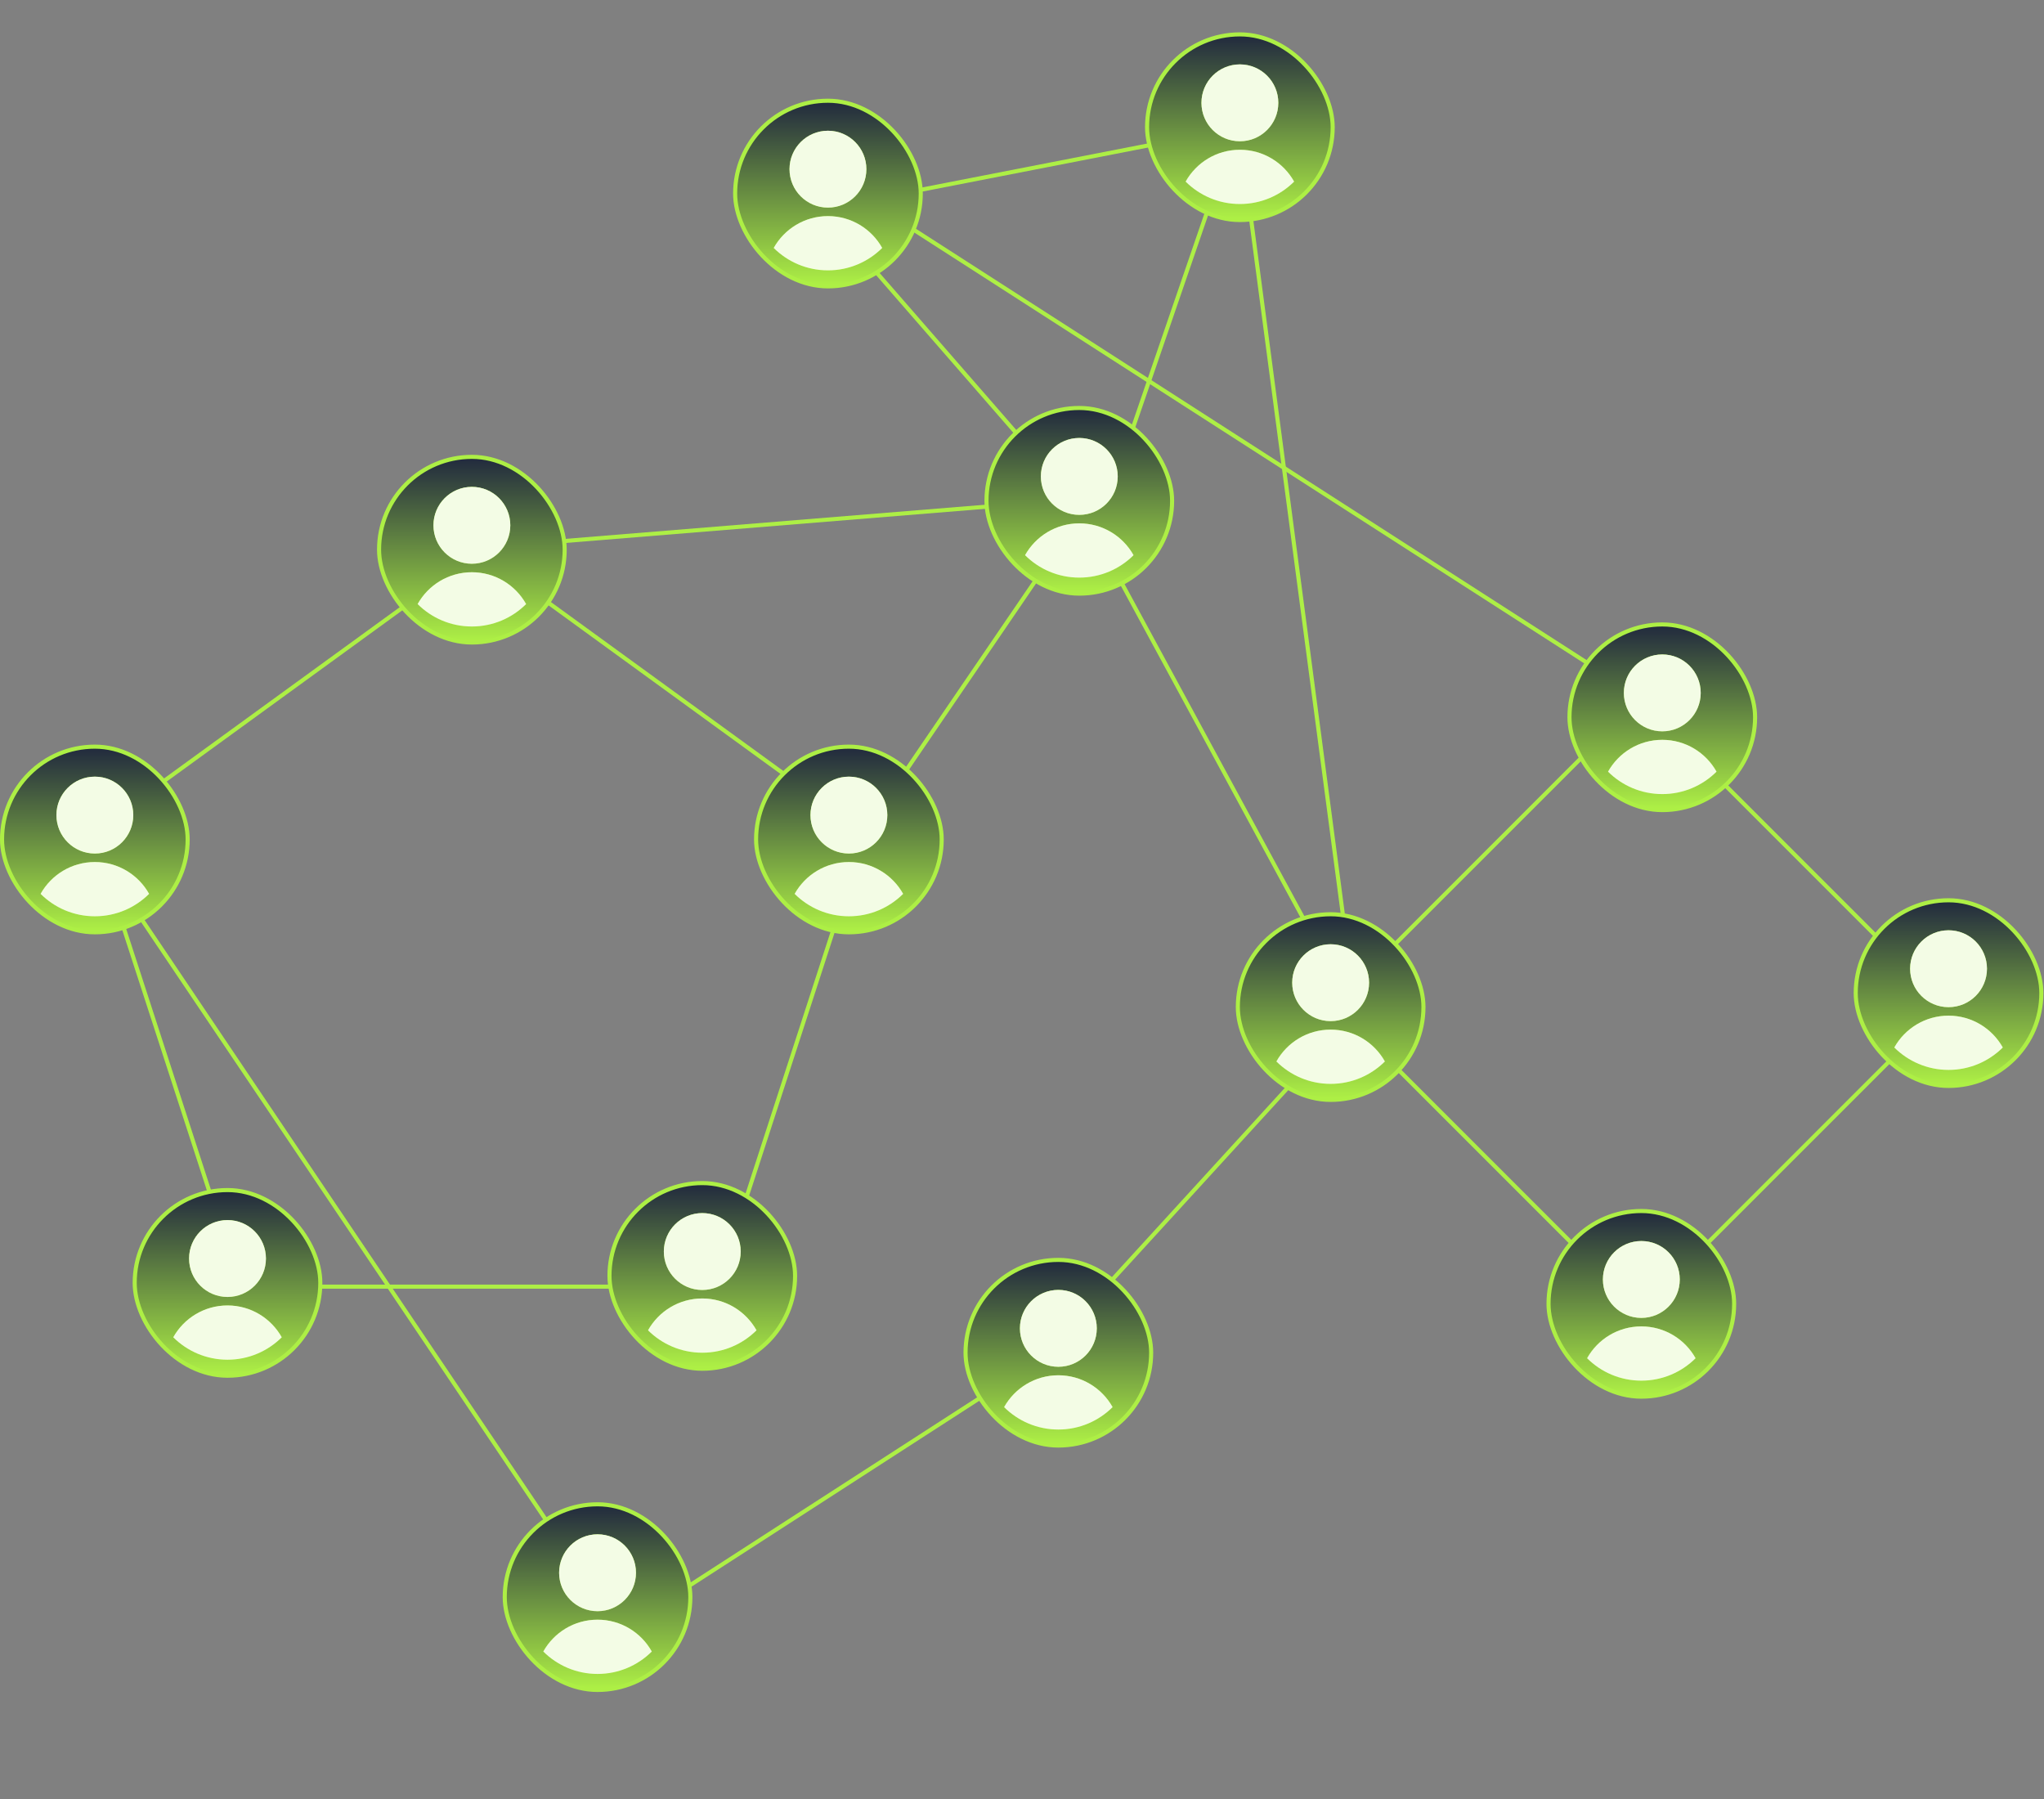 <svg width="500" height="440" viewBox="0 0 500 440" fill="none" xmlns="http://www.w3.org/2000/svg">
<rect x="0" y="0" width="500" height="440" fill="#808080" stroke="none"/>
<g clip-path="url(#clip0_70_5297)">
<path d="M22.703 203.67L117.137 135.059L211.571 203.67L175.501 314.684H58.773L22.703 203.67Z" stroke="#ADEF45"/>
<rect x="401.075" y="171.109" width="105.744" height="105.744" transform="rotate(45 401.075 171.109)" stroke="#ADEF45"/>
<path d="M20.641 204.038L151.722 398.738L254.196 332.557L331.478 248.016L264.87 125.048L208.083 208.308" stroke="#ADEF45"/>
<path d="M211.071 48.192L409.614 175.857" stroke="#ADEF45"/>
<path d="M303.298 32.821L331.478 246.308" stroke="#ADEF45"/>
<path d="M112.013 134.441L258.892 122.486" stroke="#ADEF45"/>
<path d="M200.934 51.168L302.304 31.386L268.751 129.066L200.934 51.168Z" stroke="#ADEF45"/>
<rect x="92.726" y="111.738" width="45.405" height="45.405" rx="22.703" fill="#ADEF45"/>
<rect x="92.726" y="111.738" width="45.405" height="45.405" rx="22.703" fill="url(#paint0_linear_70_5297)"/>
<rect x="92.726" y="111.738" width="45.405" height="45.405" rx="22.703" stroke="#ADEF45"/>
<path fill-rule="evenodd" clip-rule="evenodd" d="M128.697 147.741C125.299 151.132 120.609 153.228 115.429 153.228C110.249 153.228 105.559 151.132 102.161 147.741C104.761 143.098 109.729 139.96 115.429 139.96C121.129 139.96 126.097 143.098 128.697 147.741ZM124.832 128.48C124.832 133.673 120.622 137.883 115.429 137.883C110.236 137.883 106.027 133.673 106.027 128.48C106.027 123.287 110.236 119.078 115.429 119.078C120.622 119.078 124.832 123.287 124.832 128.48Z" fill="#ADEF45"/>
<path fill-rule="evenodd" clip-rule="evenodd" d="M128.697 147.741C125.299 151.132 120.609 153.228 115.429 153.228C110.249 153.228 105.559 151.132 102.161 147.741C104.761 143.098 109.729 139.96 115.429 139.96C121.129 139.96 126.097 143.098 128.697 147.741ZM124.832 128.48C124.832 133.673 120.622 137.883 115.429 137.883C110.236 137.883 106.027 133.673 106.027 128.48C106.027 123.287 110.236 119.078 115.429 119.078C120.622 119.078 124.832 123.287 124.832 128.48Z" fill="#F3FCE5" style="mix-blend-mode:soft-light"/>
<rect x="184.953" y="182.616" width="45.405" height="45.405" rx="22.703" fill="#ADEF45"/>
<rect x="184.953" y="182.616" width="45.405" height="45.405" rx="22.703" fill="url(#paint1_linear_70_5297)"/>
<rect x="184.953" y="182.616" width="45.405" height="45.405" rx="22.703" stroke="#ADEF45"/>
<path fill-rule="evenodd" clip-rule="evenodd" d="M220.924 218.619C217.525 222.01 212.835 224.106 207.656 224.106C202.476 224.106 197.786 222.01 194.387 218.619C196.988 213.976 201.955 210.838 207.656 210.838C213.356 210.838 218.323 213.976 220.924 218.619ZM217.058 199.358C217.058 204.551 212.848 208.76 207.656 208.76C202.463 208.76 198.253 204.551 198.253 199.358C198.253 194.165 202.463 189.955 207.656 189.955C212.848 189.955 217.058 194.165 217.058 199.358Z" fill="#ADEF45"/>
<path fill-rule="evenodd" clip-rule="evenodd" d="M220.924 218.619C217.525 222.01 212.835 224.106 207.656 224.106C202.476 224.106 197.786 222.01 194.387 218.619C196.988 213.976 201.955 210.838 207.656 210.838C213.356 210.838 218.323 213.976 220.924 218.619ZM217.058 199.358C217.058 204.551 212.848 208.76 207.656 208.76C202.463 208.76 198.253 204.551 198.253 199.358C198.253 194.165 202.463 189.955 207.656 189.955C212.848 189.955 217.058 194.165 217.058 199.358Z" fill="#F3FCE5" style="mix-blend-mode:soft-light"/>
<rect x="32.95" y="291.068" width="45.405" height="45.405" rx="22.703" fill="#ADEF45"/>
<rect x="32.95" y="291.068" width="45.405" height="45.405" rx="22.703" fill="url(#paint2_linear_70_5297)"/>
<rect x="32.95" y="291.068" width="45.405" height="45.405" rx="22.703" stroke="#ADEF45"/>
<path fill-rule="evenodd" clip-rule="evenodd" d="M68.921 327.071C65.522 330.461 60.832 332.557 55.653 332.557C50.473 332.557 45.783 330.461 42.385 327.071C44.985 322.428 49.952 319.289 55.653 319.289C61.353 319.289 66.32 322.428 68.921 327.071ZM65.055 307.809C65.055 313.002 60.846 317.212 55.653 317.212C50.46 317.212 46.25 313.002 46.25 307.809C46.25 302.617 50.46 298.407 55.653 298.407C60.846 298.407 65.055 302.617 65.055 307.809Z" fill="#ADEF45"/>
<path fill-rule="evenodd" clip-rule="evenodd" d="M68.921 327.071C65.522 330.461 60.832 332.557 55.653 332.557C50.473 332.557 45.783 330.461 42.385 327.071C44.985 322.428 49.952 319.289 55.653 319.289C61.353 319.289 66.32 322.428 68.921 327.071ZM65.055 307.809C65.055 313.002 60.846 317.212 55.653 317.212C50.46 317.212 46.25 313.002 46.25 307.809C46.25 302.617 50.46 298.407 55.653 298.407C60.846 298.407 65.055 302.617 65.055 307.809Z" fill="#F3FCE5" style="mix-blend-mode:soft-light"/>
<rect x="149.087" y="289.36" width="45.405" height="45.405" rx="22.703" fill="#ADEF45"/>
<rect x="149.087" y="289.36" width="45.405" height="45.405" rx="22.703" fill="url(#paint3_linear_70_5297)"/>
<rect x="149.087" y="289.36" width="45.405" height="45.405" rx="22.703" stroke="#ADEF45"/>
<path fill-rule="evenodd" clip-rule="evenodd" d="M185.058 325.363C181.659 328.753 176.969 330.849 171.79 330.849C166.61 330.849 161.92 328.753 158.521 325.363C161.122 320.72 166.089 317.581 171.79 317.581C177.49 317.581 182.457 320.72 185.058 325.363ZM181.192 306.101C181.192 311.294 176.983 315.504 171.79 315.504C166.597 315.504 162.387 311.294 162.387 306.101C162.387 300.909 166.597 296.699 171.79 296.699C176.983 296.699 181.192 300.909 181.192 306.101Z" fill="#ADEF45"/>
<path fill-rule="evenodd" clip-rule="evenodd" d="M185.058 325.363C181.659 328.753 176.969 330.849 171.79 330.849C166.61 330.849 161.92 328.753 158.521 325.363C161.122 320.72 166.089 317.581 171.79 317.581C177.49 317.581 182.457 320.72 185.058 325.363ZM181.192 306.101C181.192 311.294 176.983 315.504 171.79 315.504C166.597 315.504 162.387 311.294 162.387 306.101C162.387 300.909 166.597 296.699 171.79 296.699C176.983 296.699 181.192 300.909 181.192 306.101Z" fill="#F3FCE5" style="mix-blend-mode:soft-light"/>
<rect x="123.469" y="367.923" width="45.405" height="45.405" rx="22.703" fill="#ADEF45"/>
<rect x="123.469" y="367.923" width="45.405" height="45.405" rx="22.703" fill="url(#paint4_linear_70_5297)"/>
<rect x="123.469" y="367.923" width="45.405" height="45.405" rx="22.703" stroke="#ADEF45"/>
<path fill-rule="evenodd" clip-rule="evenodd" d="M159.439 403.926C156.041 407.316 151.351 409.412 146.171 409.412C140.992 409.412 136.302 407.316 132.903 403.926C135.504 399.283 140.471 396.144 146.171 396.144C151.872 396.144 156.839 399.283 159.439 403.926ZM155.574 384.665C155.574 389.858 151.364 394.067 146.171 394.067C140.978 394.067 136.769 389.858 136.769 384.665C136.769 379.472 140.978 375.262 146.171 375.262C151.364 375.262 155.574 379.472 155.574 384.665Z" fill="#ADEF45"/>
<path fill-rule="evenodd" clip-rule="evenodd" d="M159.439 403.926C156.041 407.316 151.351 409.412 146.171 409.412C140.992 409.412 136.302 407.316 132.903 403.926C135.504 399.283 140.471 396.144 146.171 396.144C151.872 396.144 156.839 399.283 159.439 403.926ZM155.574 384.665C155.574 389.858 151.364 394.067 146.171 394.067C140.978 394.067 136.769 389.858 136.769 384.665C136.769 379.472 140.978 375.262 146.171 375.262C151.364 375.262 155.574 379.472 155.574 384.665Z" fill="#F3FCE5" style="mix-blend-mode:soft-light"/>
<rect x="236.19" y="308.146" width="45.405" height="45.405" rx="22.703" fill="#ADEF45"/>
<rect x="236.19" y="308.146" width="45.405" height="45.405" rx="22.703" fill="url(#paint5_linear_70_5297)"/>
<rect x="236.19" y="308.146" width="45.405" height="45.405" rx="22.703" stroke="#ADEF45"/>
<path fill-rule="evenodd" clip-rule="evenodd" d="M272.161 344.15C268.762 347.54 264.072 349.636 258.892 349.636C253.713 349.636 249.023 347.54 245.624 344.15C248.225 339.506 253.192 336.368 258.892 336.368C264.593 336.368 269.56 339.506 272.161 344.15ZM268.295 324.888C268.295 330.081 264.085 334.291 258.892 334.291C253.7 334.291 249.49 330.081 249.49 324.888C249.49 319.695 253.7 315.486 258.892 315.486C264.085 315.486 268.295 319.695 268.295 324.888Z" fill="#ADEF45"/>
<path fill-rule="evenodd" clip-rule="evenodd" d="M272.161 344.15C268.762 347.54 264.072 349.636 258.892 349.636C253.713 349.636 249.023 347.54 245.624 344.15C248.225 339.506 253.192 336.368 258.892 336.368C264.593 336.368 269.56 339.506 272.161 344.15ZM268.295 324.888C268.295 330.081 264.085 334.291 258.892 334.291C253.7 334.291 249.49 330.081 249.49 324.888C249.49 319.695 253.7 315.486 258.892 315.486C264.085 315.486 268.295 319.695 268.295 324.888Z" fill="#F3FCE5" style="mix-blend-mode:soft-light"/>
<rect x="302.798" y="223.606" width="45.405" height="45.405" rx="22.703" fill="#ADEF45"/>
<rect x="302.798" y="223.606" width="45.405" height="45.405" rx="22.703" fill="url(#paint6_linear_70_5297)"/>
<rect x="302.798" y="223.606" width="45.405" height="45.405" rx="22.703" stroke="#ADEF45"/>
<path fill-rule="evenodd" clip-rule="evenodd" d="M338.769 259.609C335.37 262.999 330.68 265.095 325.5 265.095C320.321 265.095 315.631 262.999 312.232 259.609C314.833 254.966 319.8 251.827 325.501 251.827C331.201 251.827 336.168 254.966 338.769 259.609ZM334.903 240.347C334.903 245.54 330.693 249.75 325.5 249.75C320.308 249.75 316.098 245.54 316.098 240.347C316.098 235.155 320.308 230.945 325.5 230.945C330.693 230.945 334.903 235.155 334.903 240.347Z" fill="#ADEF45"/>
<path fill-rule="evenodd" clip-rule="evenodd" d="M338.769 259.609C335.37 262.999 330.68 265.095 325.5 265.095C320.321 265.095 315.631 262.999 312.232 259.609C314.833 254.966 319.8 251.827 325.501 251.827C331.201 251.827 336.168 254.966 338.769 259.609ZM334.903 240.347C334.903 245.54 330.693 249.75 325.5 249.75C320.308 249.75 316.098 245.54 316.098 240.347C316.098 235.155 320.308 230.945 325.5 230.945C330.693 230.945 334.903 235.155 334.903 240.347Z" fill="#F3FCE5" style="mix-blend-mode:soft-light"/>
<rect x="383.923" y="152.728" width="45.405" height="45.405" rx="22.703" fill="#ADEF45"/>
<rect x="383.923" y="152.728" width="45.405" height="45.405" rx="22.703" fill="url(#paint7_linear_70_5297)"/>
<rect x="383.923" y="152.728" width="45.405" height="45.405" rx="22.703" stroke="#ADEF45"/>
<path fill-rule="evenodd" clip-rule="evenodd" d="M419.894 188.731C416.495 192.121 411.805 194.217 406.626 194.217C401.446 194.217 396.756 192.121 393.357 188.731C395.958 184.088 400.925 180.949 406.626 180.949C412.326 180.949 417.293 184.088 419.894 188.731ZM416.028 169.47C416.028 174.663 411.818 178.872 406.626 178.872C401.433 178.872 397.223 174.663 397.223 169.47C397.223 164.277 401.433 160.067 406.626 160.067C411.818 160.067 416.028 164.277 416.028 169.47Z" fill="#ADEF45"/>
<path fill-rule="evenodd" clip-rule="evenodd" d="M419.894 188.731C416.495 192.121 411.805 194.217 406.626 194.217C401.446 194.217 396.756 192.121 393.357 188.731C395.958 184.088 400.925 180.949 406.626 180.949C412.326 180.949 417.293 184.088 419.894 188.731ZM416.028 169.47C416.028 174.663 411.818 178.872 406.626 178.872C401.433 178.872 397.223 174.663 397.223 169.47C397.223 164.277 401.433 160.067 406.626 160.067C411.818 160.067 416.028 164.277 416.028 169.47Z" fill="#F3FCE5" style="mix-blend-mode:soft-light"/>
<rect x="453.947" y="220.19" width="45.405" height="45.405" rx="22.703" fill="#ADEF45"/>
<rect x="453.947" y="220.19" width="45.405" height="45.405" rx="22.703" fill="url(#paint8_linear_70_5297)"/>
<rect x="453.947" y="220.19" width="45.405" height="45.405" rx="22.703" stroke="#ADEF45"/>
<path fill-rule="evenodd" clip-rule="evenodd" d="M489.918 256.193C486.519 259.583 481.829 261.679 476.649 261.679C471.47 261.679 466.78 259.583 463.381 256.193C465.982 251.55 470.949 248.411 476.649 248.411C482.35 248.411 487.317 251.55 489.918 256.193ZM486.052 236.932C486.052 242.125 481.842 246.334 476.649 246.334C471.457 246.334 467.247 242.125 467.247 236.932C467.247 231.739 471.457 227.529 476.649 227.529C481.842 227.529 486.052 231.739 486.052 236.932Z" fill="#ADEF45"/>
<path fill-rule="evenodd" clip-rule="evenodd" d="M489.918 256.193C486.519 259.583 481.829 261.679 476.649 261.679C471.47 261.679 466.78 259.583 463.381 256.193C465.982 251.55 470.949 248.411 476.649 248.411C482.35 248.411 487.317 251.55 489.918 256.193ZM486.052 236.932C486.052 242.125 481.842 246.334 476.649 246.334C471.457 246.334 467.247 242.125 467.247 236.932C467.247 231.739 471.457 227.529 476.649 227.529C481.842 227.529 486.052 231.739 486.052 236.932Z" fill="#F3FCE5" style="mix-blend-mode:soft-light"/>
<rect x="378.799" y="296.191" width="45.405" height="45.405" rx="22.703" fill="#ADEF45"/>
<rect x="378.799" y="296.191" width="45.405" height="45.405" rx="22.703" fill="url(#paint9_linear_70_5297)"/>
<rect x="378.799" y="296.191" width="45.405" height="45.405" rx="22.703" stroke="#ADEF45"/>
<path fill-rule="evenodd" clip-rule="evenodd" d="M414.77 332.194C411.372 335.585 406.682 337.681 401.502 337.681C396.322 337.681 391.632 335.585 388.234 332.194C390.834 327.551 395.802 324.413 401.502 324.413C407.202 324.413 412.17 327.551 414.77 332.194ZM410.904 312.933C410.904 318.126 406.695 322.336 401.502 322.336C396.309 322.336 392.099 318.126 392.099 312.933C392.099 307.74 396.309 303.531 401.502 303.531C406.695 303.531 410.904 307.74 410.904 312.933Z" fill="#ADEF45"/>
<path fill-rule="evenodd" clip-rule="evenodd" d="M414.77 332.194C411.372 335.585 406.682 337.681 401.502 337.681C396.322 337.681 391.632 335.585 388.234 332.194C390.834 327.551 395.802 324.413 401.502 324.413C407.202 324.413 412.17 327.551 414.77 332.194ZM410.904 312.933C410.904 318.126 406.695 322.336 401.502 322.336C396.309 322.336 392.099 318.126 392.099 312.933C392.099 307.74 396.309 303.531 401.502 303.531C406.695 303.531 410.904 307.74 410.904 312.933Z" fill="#F3FCE5" style="mix-blend-mode:soft-light"/>
<rect x="241.313" y="99.783" width="45.405" height="45.405" rx="22.703" fill="#ADEF45"/>
<rect x="241.313" y="99.783" width="45.405" height="45.405" rx="22.703" fill="url(#paint10_linear_70_5297)"/>
<rect x="241.313" y="99.783" width="45.405" height="45.405" rx="22.703" stroke="#ADEF45"/>
<path fill-rule="evenodd" clip-rule="evenodd" d="M277.284 135.786C273.886 139.177 269.196 141.273 264.016 141.273C258.836 141.273 254.146 139.177 250.748 135.786C253.349 131.143 258.316 128.005 264.016 128.005C269.716 128.005 274.684 131.143 277.284 135.786ZM273.419 116.525C273.419 121.718 269.209 125.927 264.016 125.927C258.823 125.927 254.614 121.718 254.614 116.525C254.614 111.332 258.823 107.122 264.016 107.122C269.209 107.122 273.419 111.332 273.419 116.525Z" fill="#ADEF45"/>
<path fill-rule="evenodd" clip-rule="evenodd" d="M277.284 135.786C273.886 139.177 269.196 141.273 264.016 141.273C258.836 141.273 254.146 139.177 250.748 135.786C253.349 131.143 258.316 128.005 264.016 128.005C269.716 128.005 274.684 131.143 277.284 135.786ZM273.419 116.525C273.419 121.718 269.209 125.927 264.016 125.927C258.823 125.927 254.614 121.718 254.614 116.525C254.614 111.332 258.823 107.122 264.016 107.122C269.209 107.122 273.419 111.332 273.419 116.525Z" fill="#F3FCE5" style="mix-blend-mode:soft-light"/>
<rect x="179.829" y="24.636" width="45.405" height="45.405" rx="22.703" fill="#ADEF45"/>
<rect x="179.829" y="24.636" width="45.405" height="45.405" rx="22.703" fill="url(#paint11_linear_70_5297)"/>
<rect x="179.829" y="24.636" width="45.405" height="45.405" rx="22.703" stroke="#ADEF45"/>
<path fill-rule="evenodd" clip-rule="evenodd" d="M215.8 60.639C212.402 64.029 207.712 66.125 202.532 66.125C197.352 66.125 192.662 64.029 189.264 60.639C191.864 55.996 196.832 52.857 202.532 52.857C208.232 52.857 213.199 55.995 215.8 60.639ZM211.934 41.377C211.934 46.57 207.725 50.78 202.532 50.78C197.339 50.78 193.129 46.57 193.129 41.377C193.129 36.185 197.339 31.975 202.532 31.975C207.725 31.975 211.934 36.185 211.934 41.377Z" fill="#ADEF45"/>
<path fill-rule="evenodd" clip-rule="evenodd" d="M215.8 60.639C212.402 64.029 207.712 66.125 202.532 66.125C197.352 66.125 192.662 64.029 189.264 60.639C191.864 55.996 196.832 52.857 202.532 52.857C208.232 52.857 213.199 55.995 215.8 60.639ZM211.934 41.377C211.934 46.57 207.725 50.78 202.532 50.78C197.339 50.78 193.129 46.57 193.129 41.377C193.129 36.185 197.339 31.975 202.532 31.975C207.725 31.975 211.934 36.185 211.934 41.377Z" fill="#F3FCE5" style="mix-blend-mode:soft-light"/>
<rect x="280.595" y="8.411" width="45.405" height="45.405" rx="22.703" fill="#ADEF45"/>
<rect x="280.595" y="8.411" width="45.405" height="45.405" rx="22.703" fill="url(#paint12_linear_70_5297)"/>
<rect x="280.595" y="8.411" width="45.405" height="45.405" rx="22.703" stroke="#ADEF45"/>
<path fill-rule="evenodd" clip-rule="evenodd" d="M316.566 44.414C313.168 47.804 308.478 49.9 303.298 49.9C298.118 49.9 293.428 47.804 290.03 44.414C292.63 39.77 297.598 36.632 303.298 36.632C308.998 36.632 313.965 39.77 316.566 44.414ZM312.7 25.152C312.7 30.345 308.491 34.555 303.298 34.555C298.105 34.555 293.895 30.345 293.895 25.152C293.895 19.959 298.105 15.75 303.298 15.75C308.491 15.75 312.7 19.959 312.7 25.152Z" fill="#ADEF45"/>
<path fill-rule="evenodd" clip-rule="evenodd" d="M316.566 44.414C313.168 47.804 308.478 49.9 303.298 49.9C298.118 49.9 293.428 47.804 290.03 44.414C292.63 39.77 297.598 36.632 303.298 36.632C308.998 36.632 313.965 39.77 316.566 44.414ZM312.7 25.152C312.7 30.345 308.491 34.555 303.298 34.555C298.105 34.555 293.895 30.345 293.895 25.152C293.895 19.959 298.105 15.75 303.298 15.75C308.491 15.75 312.7 19.959 312.7 25.152Z" fill="#F3FCE5" style="mix-blend-mode:soft-light"/>
<rect x="0.5" y="182.616" width="45.405" height="45.405" rx="22.703" fill="#ADEF45"/>
<rect x="0.5" y="182.616" width="45.405" height="45.405" rx="22.703" fill="url(#paint13_linear_70_5297)"/>
<rect x="0.5" y="182.616" width="45.405" height="45.405" rx="22.703" stroke="#ADEF45"/>
<path fill-rule="evenodd" clip-rule="evenodd" d="M36.471 218.619C33.072 222.01 28.382 224.106 23.203 224.106C18.023 224.106 13.333 222.01 9.934 218.619C12.535 213.976 17.502 210.838 23.203 210.838C28.903 210.838 33.87 213.976 36.471 218.619ZM32.605 199.358C32.605 204.551 28.395 208.76 23.203 208.76C18.01 208.76 13.8 204.551 13.8 199.358C13.8 194.165 18.01 189.955 23.203 189.955C28.395 189.955 32.605 194.165 32.605 199.358Z" fill="#ADEF45"/>
<path fill-rule="evenodd" clip-rule="evenodd" d="M36.471 218.619C33.072 222.01 28.382 224.106 23.203 224.106C18.023 224.106 13.333 222.01 9.934 218.619C12.535 213.976 17.502 210.838 23.203 210.838C28.903 210.838 33.87 213.976 36.471 218.619ZM32.605 199.358C32.605 204.551 28.395 208.76 23.203 208.76C18.01 208.76 13.8 204.551 13.8 199.358C13.8 194.165 18.01 189.955 23.203 189.955C28.395 189.955 32.605 194.165 32.605 199.358Z" fill="#F3FCE5" style="mix-blend-mode:soft-light"/>
</g>
<defs>
<linearGradient id="paint0_linear_70_5297" x1="115.429" y1="112.238" x2="115.429" y2="156.644" gradientUnits="userSpaceOnUse">
<stop stop-color="#222B3E"/>
<stop offset="1" stop-color="#ADEF45"/>
</linearGradient>
<linearGradient id="paint1_linear_70_5297" x1="207.656" y1="183.116" x2="207.656" y2="227.521" gradientUnits="userSpaceOnUse">
<stop stop-color="#222B3E"/>
<stop offset="1" stop-color="#ADEF45"/>
</linearGradient>
<linearGradient id="paint2_linear_70_5297" x1="55.653" y1="291.568" x2="55.653" y2="335.973" gradientUnits="userSpaceOnUse">
<stop stop-color="#222B3E"/>
<stop offset="1" stop-color="#ADEF45"/>
</linearGradient>
<linearGradient id="paint3_linear_70_5297" x1="171.79" y1="289.86" x2="171.79" y2="334.265" gradientUnits="userSpaceOnUse">
<stop stop-color="#222B3E"/>
<stop offset="1" stop-color="#ADEF45"/>
</linearGradient>
<linearGradient id="paint4_linear_70_5297" x1="146.171" y1="368.423" x2="146.171" y2="412.828" gradientUnits="userSpaceOnUse">
<stop stop-color="#222B3E"/>
<stop offset="1" stop-color="#ADEF45"/>
</linearGradient>
<linearGradient id="paint5_linear_70_5297" x1="258.892" y1="308.646" x2="258.892" y2="353.052" gradientUnits="userSpaceOnUse">
<stop stop-color="#222B3E"/>
<stop offset="1" stop-color="#ADEF45"/>
</linearGradient>
<linearGradient id="paint6_linear_70_5297" x1="325.501" y1="224.106" x2="325.501" y2="268.511" gradientUnits="userSpaceOnUse">
<stop stop-color="#222B3E"/>
<stop offset="1" stop-color="#ADEF45"/>
</linearGradient>
<linearGradient id="paint7_linear_70_5297" x1="406.626" y1="153.228" x2="406.626" y2="197.633" gradientUnits="userSpaceOnUse">
<stop stop-color="#222B3E"/>
<stop offset="1" stop-color="#ADEF45"/>
</linearGradient>
<linearGradient id="paint8_linear_70_5297" x1="476.649" y1="220.69" x2="476.649" y2="265.095" gradientUnits="userSpaceOnUse">
<stop stop-color="#222B3E"/>
<stop offset="1" stop-color="#ADEF45"/>
</linearGradient>
<linearGradient id="paint9_linear_70_5297" x1="401.502" y1="296.691" x2="401.502" y2="341.096" gradientUnits="userSpaceOnUse">
<stop stop-color="#222B3E"/>
<stop offset="1" stop-color="#ADEF45"/>
</linearGradient>
<linearGradient id="paint10_linear_70_5297" x1="264.016" y1="100.283" x2="264.016" y2="144.688" gradientUnits="userSpaceOnUse">
<stop stop-color="#222B3E"/>
<stop offset="1" stop-color="#ADEF45"/>
</linearGradient>
<linearGradient id="paint11_linear_70_5297" x1="202.532" y1="25.136" x2="202.532" y2="69.541" gradientUnits="userSpaceOnUse">
<stop stop-color="#222B3E"/>
<stop offset="1" stop-color="#ADEF45"/>
</linearGradient>
<linearGradient id="paint12_linear_70_5297" x1="303.298" y1="8.911" x2="303.298" y2="53.316" gradientUnits="userSpaceOnUse">
<stop stop-color="#222B3E"/>
<stop offset="1" stop-color="#ADEF45"/>
</linearGradient>
<linearGradient id="paint13_linear_70_5297" x1="23.203" y1="183.116" x2="23.203" y2="227.521" gradientUnits="userSpaceOnUse">
<stop stop-color="#222B3E"/>
<stop offset="1" stop-color="#ADEF45"/>
</linearGradient>
<clipPath id="clip0_70_5297">
<rect width="500" height="440" fill="white"/>
</clipPath>
</defs>
</svg>
